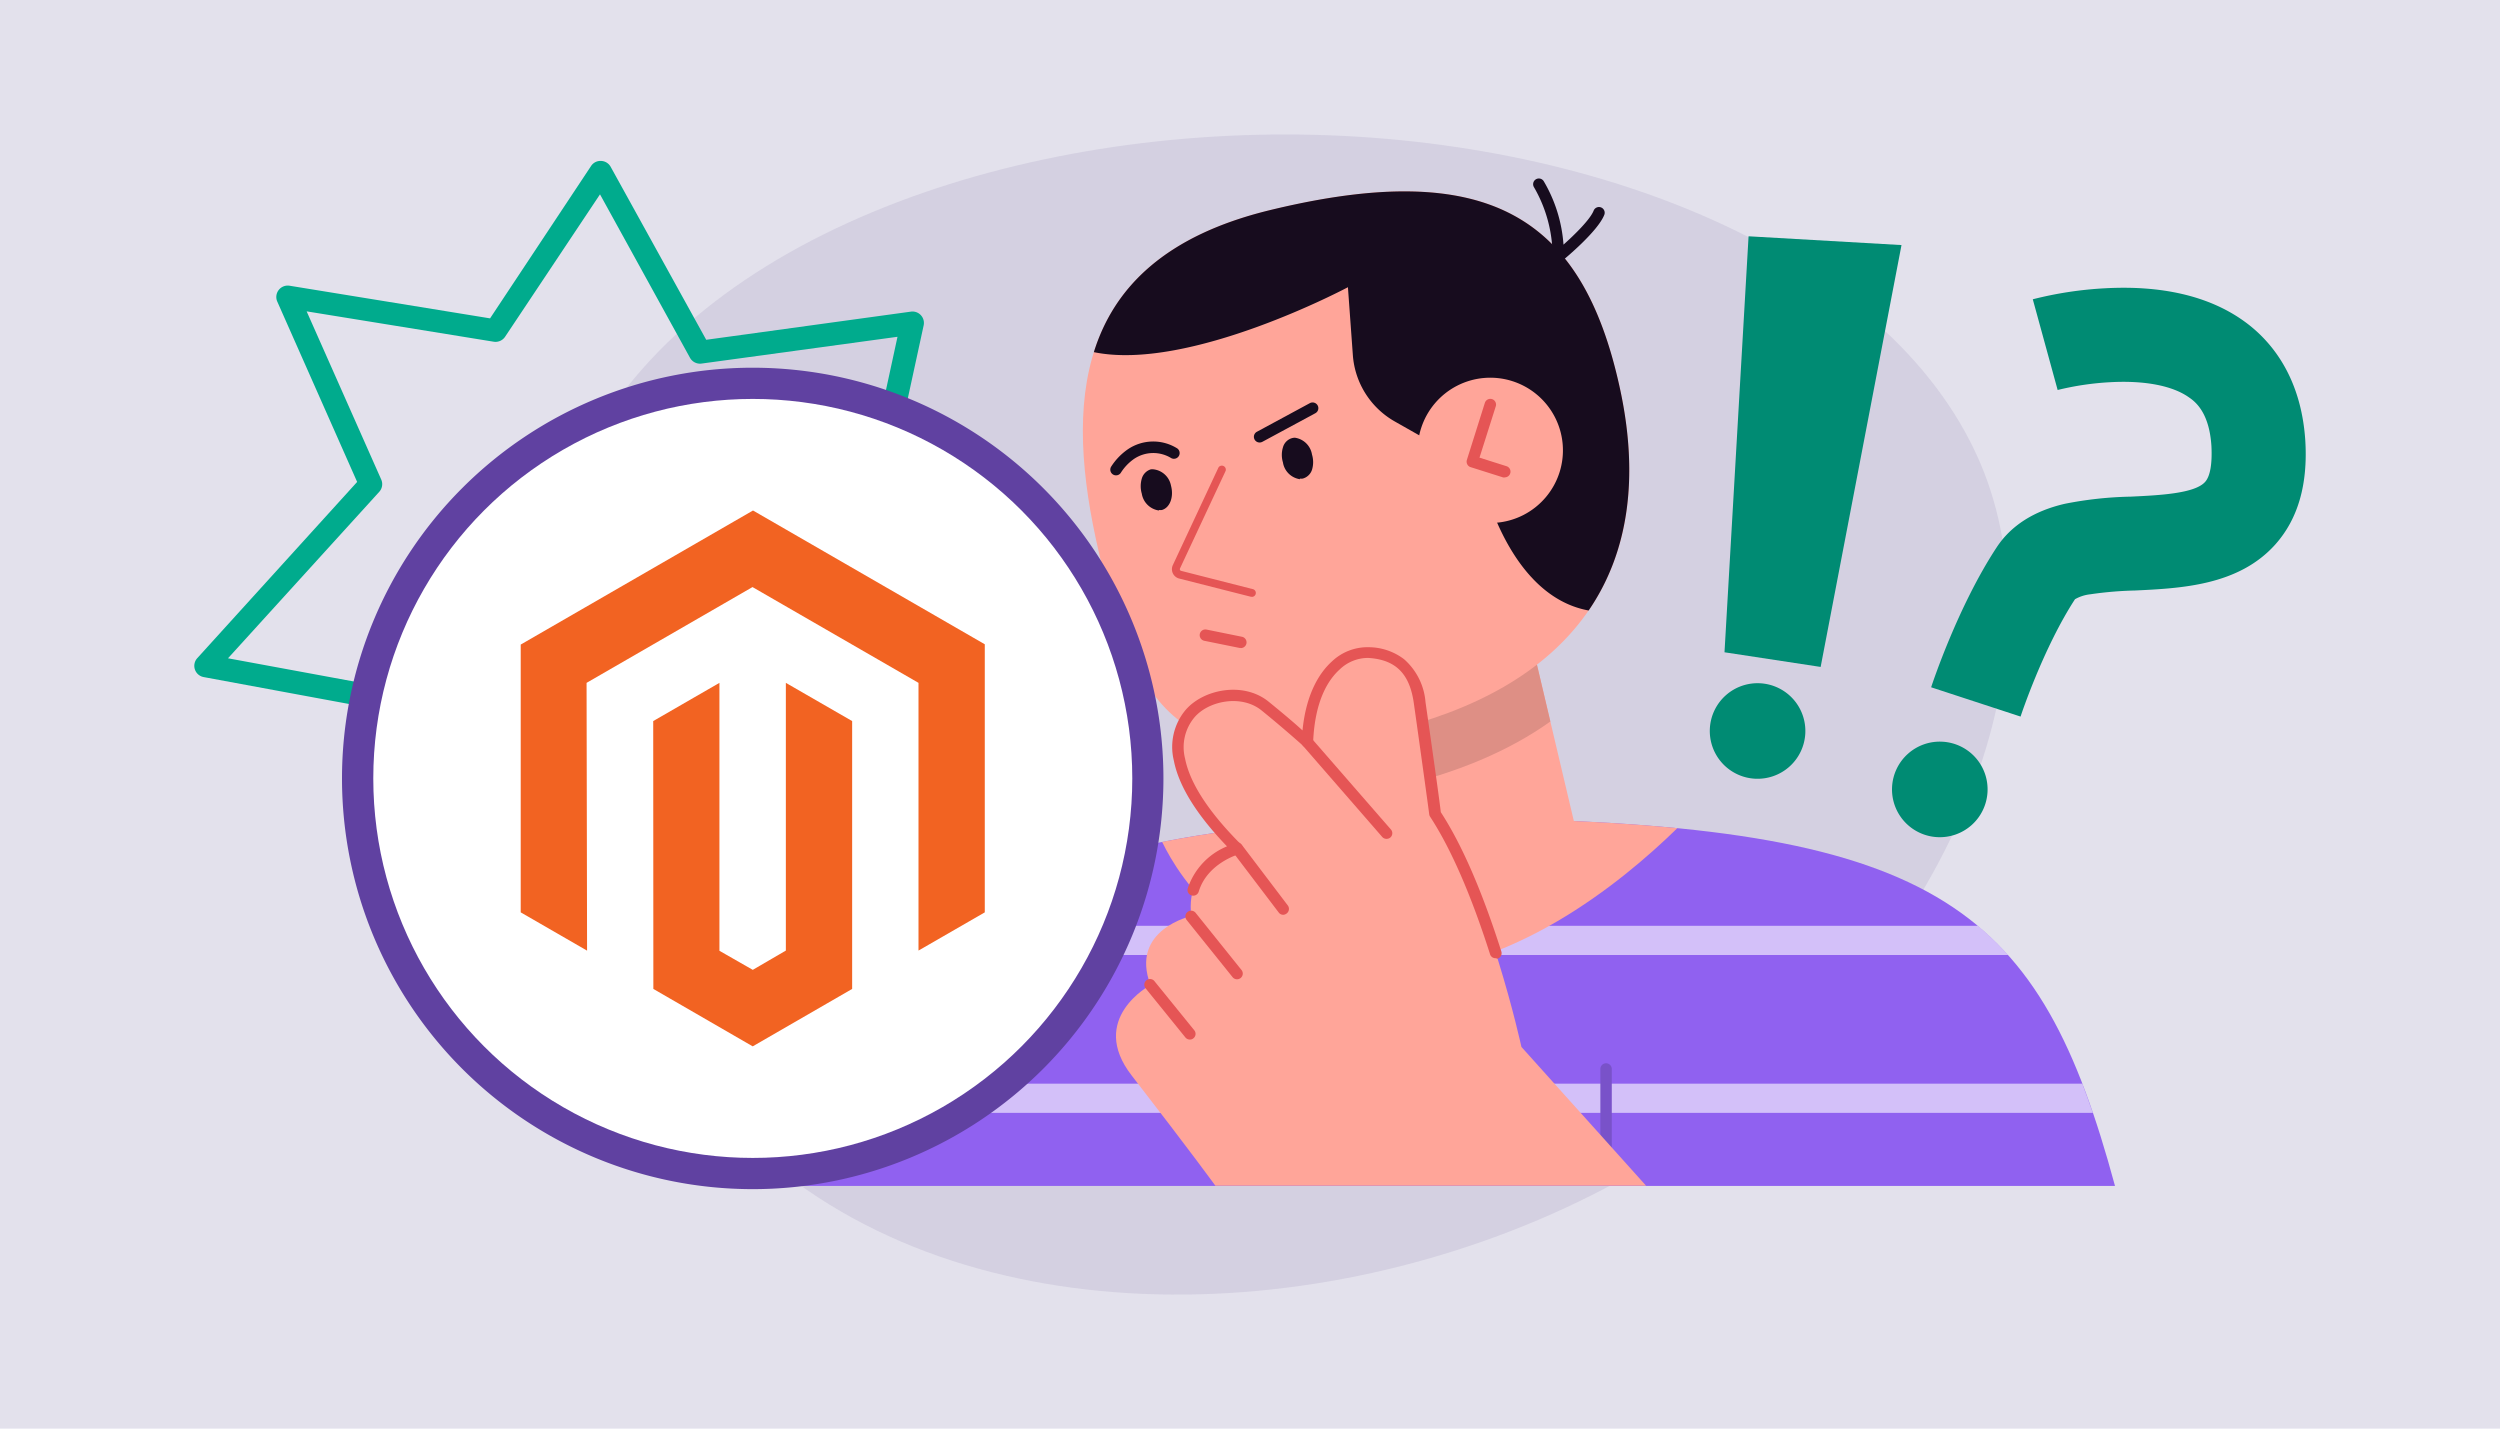 <svg xmlns="http://www.w3.org/2000/svg" width="350" height="200" viewBox="0 0 350 200"><defs><style>.a{fill:#e3e1ec;}.b{fill:#4b327d;opacity:0.1;}.c{fill:#9061f0;}.d,.m{fill:#fff;}.d{opacity:0.6;}.e{fill:#7952c9;}.f{fill:#00ab8d;}.g{fill:#ffa599;}.h{fill:#de8f85;}.i{fill:#170c1e;}.j{fill:#e55555;}.k{fill:#008b73;}.l{fill:#6041a1;}.n{fill:#f26322;}</style></defs><rect class="a" width="350" height="200"/><path class="b" d="M277.63,65.77c11.54,29-6.36,69.77-41.12,93.52s-86.39,30.29-120.41,9.34S66,99.26,80.15,66.84s59-48.56,101.92-48S265.94,36.69,277.63,65.77Z"/><path class="c" d="M115.28,151.07c9.18-20.32,28.34-37.7,93.66-36.48,63,1.17,76.69,12.75,87.16,51.44H109.57Z"/><path class="d" d="M127.54,133.7H281.12a40.89,40.89,0,0,0-4.23-4.09H132.65A51.11,51.11,0,0,0,127.54,133.7Z"/><path class="d" d="M113.47,155.8H293c-.48-1.41-1-2.77-1.48-4.09H115Z"/><path class="e" d="M224.85,165.84a.8.8,0,0,1-.8-.8V149.66a.8.8,0,1,1,1.6,0V165A.8.8,0,0,1,224.85,165.84Z"/><path class="f" d="M56.24,99.87l-.29,0L28.51,94.79a1.6,1.6,0,0,1-.89-2.65L50,67.47,38.8,42.18A1.6,1.6,0,0,1,40.53,40l28.08,4.57L82.75,23.24a1.57,1.57,0,0,1,1.4-.71,1.59,1.59,0,0,1,1.34.82L98.87,47.57l28.65-3.94a1.6,1.6,0,0,1,1.79,1.93l-4.14,19.08A1.6,1.6,0,1,1,122,64l3.65-16.85L98.22,50.9a1.6,1.6,0,0,1-1.62-.81L84,27.21,70.71,47.15a1.61,1.61,0,0,1-1.59.69L42.93,43.59,53.37,67.13a1.6,1.6,0,0,1-.27,1.72L31.92,92.16,56.53,96.7a1.6,1.6,0,0,1-.29,3.17Z"/><path class="g" d="M194.22,136.3c17.2-.15,32.55-12.48,40.61-20.36-7.56-.74-16.13-1.17-25.89-1.35-19-.36-34.14.87-46.24,3.28C165.13,122.9,173.6,136.48,194.22,136.3Z"/><rect class="g" x="187.62" y="95.07" width="30.89" height="27.81" transform="translate(425.74 168.36) rotate(166.71)"/><path class="h" d="M184.83,99l30.07-7.1,2.15,9.11c-5.81,4.15-13.16,7.23-21.83,9.23-2.63.6-5.08,1.1-7.38,1.48Z"/><path class="g" d="M177.62,29.46c30.88-7.55,43.91,1,49.12,24.69,5.8,26.33-7.31,42.41-32.93,48.32-26.45,6.1-34.54.24-40.41-27.12C148.93,54.51,151.32,35.89,177.62,29.46Z"/><path class="i" d="M182,67.09a2.82,2.82,0,0,1-2.39-2.36,3.61,3.61,0,0,1,0-2.09,1.85,1.85,0,0,1,1.26-1.3,1.76,1.76,0,0,1,.41-.06,2.83,2.83,0,0,1,2.4,2.36,3.66,3.66,0,0,1,0,2.13A1.88,1.88,0,0,1,182.39,67a1.7,1.7,0,0,1-.42,0Z"/><path class="i" d="M162.25,71.47a2.84,2.84,0,0,1-2.4-2.36,3.73,3.73,0,0,1,0-2.1,1.89,1.89,0,0,1,1.26-1.3,1.63,1.63,0,0,1,.41,0A2.82,2.82,0,0,1,163.94,68c.42,1.57-.15,3.09-1.28,3.4a1.63,1.63,0,0,1-.41,0Z"/><path class="i" d="M226.74,54.15c-5.21-23.67-18.24-32.24-49.12-24.69C163.25,33,156,40.13,153.14,49.3c13.34,2.77,35.57-9.09,35.57-9.09l.69,9.51A11.64,11.64,0,0,0,195.26,59l11.92,6.76s3.41,17.55,15.23,19.71C227.88,77.48,229.58,67,226.74,54.15Z"/><path class="g" d="M217.66,58.35A10.17,10.17,0,1,1,204,54,10.17,10.17,0,0,1,217.66,58.35Z"/><path class="j" d="M210.68,66.84a.67.67,0,0,1-.24,0l-4.55-1.44a.76.76,0,0,1-.47-.39.81.81,0,0,1-.06-.61l2.52-8a.8.8,0,0,1,1.53.48l-2.28,7.19,3.79,1.2a.8.8,0,0,1-.24,1.56Z"/><path class="j" d="M175.23,83.54h-.13L165.1,81a1.35,1.35,0,0,1-.9-1.89l6.39-13.67a.56.56,0,0,1,1,.48l-6.39,13.66a.25.25,0,0,0,0,.21.22.22,0,0,0,.16.13l10,2.55a.55.55,0,0,1-.14,1.09Z"/><path class="j" d="M173.69,90.71l-.16,0-4.93-1a.81.81,0,0,1-.63-.94.8.8,0,0,1,.95-.63l4.92,1a.8.8,0,0,1-.15,1.59Z"/><path class="i" d="M176.53,61.93a.8.8,0,0,1-.55-1.49l7.4-4a.81.81,0,0,1,1.09.32.8.8,0,0,1-.32,1.09l-7.41,4A.9.9,0,0,1,176.53,61.93Z"/><path class="i" d="M156.25,66.55a.8.8,0,0,1-.7-1.2,8.54,8.54,0,0,1,2.35-2.45,6.33,6.33,0,0,1,6.82-.18.8.8,0,0,1-.74,1.42,4.81,4.81,0,0,0-5.19.09,6.74,6.74,0,0,0-1.85,1.92A.8.8,0,0,1,156.25,66.55Z"/><path class="i" d="M218.16,36.73a.83.83,0,0,1-.34-.07.8.8,0,0,1-.46-.72,19.24,19.24,0,0,0-2.59-9.71.8.8,0,0,1,1.34-.88,20.26,20.26,0,0,1,2.78,8.9c1.58-1.41,3.73-3.52,4.22-4.76a.8.8,0,1,1,1.49.59c-.91,2.31-5.42,6.05-5.93,6.47A.78.78,0,0,1,218.16,36.73Z"/><path class="g" d="M213,146.57s-4.59-21.16-12.1-32.68c0,0-1.38-10.11-2.16-15.59s-4-6.8-7.14-7-8.18,2.79-8.57,12.56c0,0-2.64-2.39-5.91-5.06s-8.41-1.46-10.55,1.05-4,8.29,6.64,18.88c0,0-7.36,2-6.43,9.51,0,0-8.66,1.94-5.71,9.66,0,0-8.83,4.71-2.62,12.69C166.8,161.36,170.15,166,170.15,166h60.3Z"/><path class="j" d="M209.37,134.15a.79.79,0,0,1-.76-.55c-2.65-8.3-5.47-14.78-8.4-19.27a.77.77,0,0,1-.12-.33c0-.1-1.39-10.18-2.16-15.59-.59-4.13-2.56-6.07-6.39-6.3a5.73,5.73,0,0,0-4,1.63c-1.56,1.41-3.47,4.32-3.7,10.17a.8.8,0,0,1-1.34.56s-2.66-2.4-5.87-5c-2.82-2.3-7.47-1.36-9.44,1a6.5,6.5,0,0,0-1.28,5.73c.68,3.46,3.32,7.51,7.87,12.06a.81.81,0,0,1,.21.77.8.8,0,0,1-.57.57s-4.4,1.24-5.6,5.23a.8.8,0,0,1-1,.53.79.79,0,0,1-.53-1,9.65,9.65,0,0,1,5.49-5.87c-4.25-4.42-6.75-8.45-7.44-12a8.06,8.06,0,0,1,1.63-7.08c2.49-2.92,8.13-4.06,11.67-1.15,1.92,1.56,3.63,3,4.71,4,.53-5.33,2.49-8.18,4.11-9.65a7.24,7.24,0,0,1,5.2-2,8.24,8.24,0,0,1,4.91,1.68,8.93,8.93,0,0,1,3,6c.72,5,2,14,2.14,15.41,3,4.61,5.82,11.17,8.48,19.51a.8.8,0,0,1-.52,1Z"/><path class="j" d="M179.65,128.07a.77.77,0,0,1-.63-.32l-6.47-8.52a.8.8,0,1,1,1.27-1l6.47,8.53a.8.8,0,0,1-.15,1.12A.82.82,0,0,1,179.65,128.07Z"/><path class="j" d="M194.12,117.44a.8.8,0,0,1-.61-.27l-11.1-12.76a.8.8,0,0,1,.07-1.13.8.8,0,0,1,1.13.08l11.11,12.76a.79.79,0,0,1-.6,1.32Z"/><path class="j" d="M166.58,145.54a.81.81,0,0,1-.62-.29l-5.53-6.83a.8.8,0,1,1,1.24-1l5.53,6.82a.79.79,0,0,1-.12,1.12A.72.72,0,0,1,166.58,145.54Z"/><path class="j" d="M173.19,137.1a.8.8,0,0,1-.63-.3l-6.43-8a.8.8,0,0,1,1.26-1l6.42,8a.79.79,0,0,1-.12,1.12A.81.81,0,0,1,173.19,137.1Z"/><polygon class="k" points="241.43 91.32 244.8 33.08 266.21 34.31 254.89 93.37 241.43 91.32"/><path class="k" d="M252.74,102.73a6.69,6.69,0,1,1-6.29-7.07A6.69,6.69,0,0,1,252.74,102.73Z"/><path class="k" d="M278.25,110.91a6.69,6.69,0,1,1-6.29-7.07A6.68,6.68,0,0,1,278.25,110.91Z"/><path class="k" d="M282.88,100.32l-12.52-4.1c.15-.46,3.74-11.32,9.16-19.57,2-3.06,5.23-5.12,9.56-6.12a52.22,52.22,0,0,1,9.21-1c4-.19,9-.43,10.43-2.07.72-.8,1-2.57.88-5-.27-4.3-1.91-6-3.12-6.81-2.3-1.65-6.23-2.41-11.07-2.14a39.61,39.61,0,0,0-7.34,1.09l-3.48-12.7a52,52,0,0,1,10.1-1.54c8-.44,14.58,1.1,19.44,4.58,3.62,2.58,8,7.58,8.61,16.71.38,6.13-1,11-4.21,14.59-5.15,5.74-13.16,6.12-19.61,6.43a50.78,50.78,0,0,0-6.27.53,5.57,5.57,0,0,0-2.15.69C286.05,90.72,282.91,100.22,282.88,100.32Z"/><path class="l" d="M105.39,51.48A57.5,57.5,0,1,0,162.88,109,57.5,57.5,0,0,0,105.39,51.48Zm0,106.66A49.17,49.17,0,1,1,154.55,109,49.16,49.16,0,0,1,105.39,158.14Z"/><circle class="m" cx="105.39" cy="108.98" r="53.13"/><polygon class="n" points="105.42 71.47 72.9 90.24 72.9 127.73 82.19 133.09 82.12 95.6 105.35 82.19 128.59 95.6 128.59 133.08 137.87 127.73 137.87 90.2 105.42 71.47"/><polygon class="n" points="110.02 133.08 105.39 135.78 100.72 133.11 100.72 95.6 91.45 100.95 91.47 138.45 105.38 146.49 119.3 138.45 119.3 100.95 110.02 95.6 110.02 133.08"/></svg>